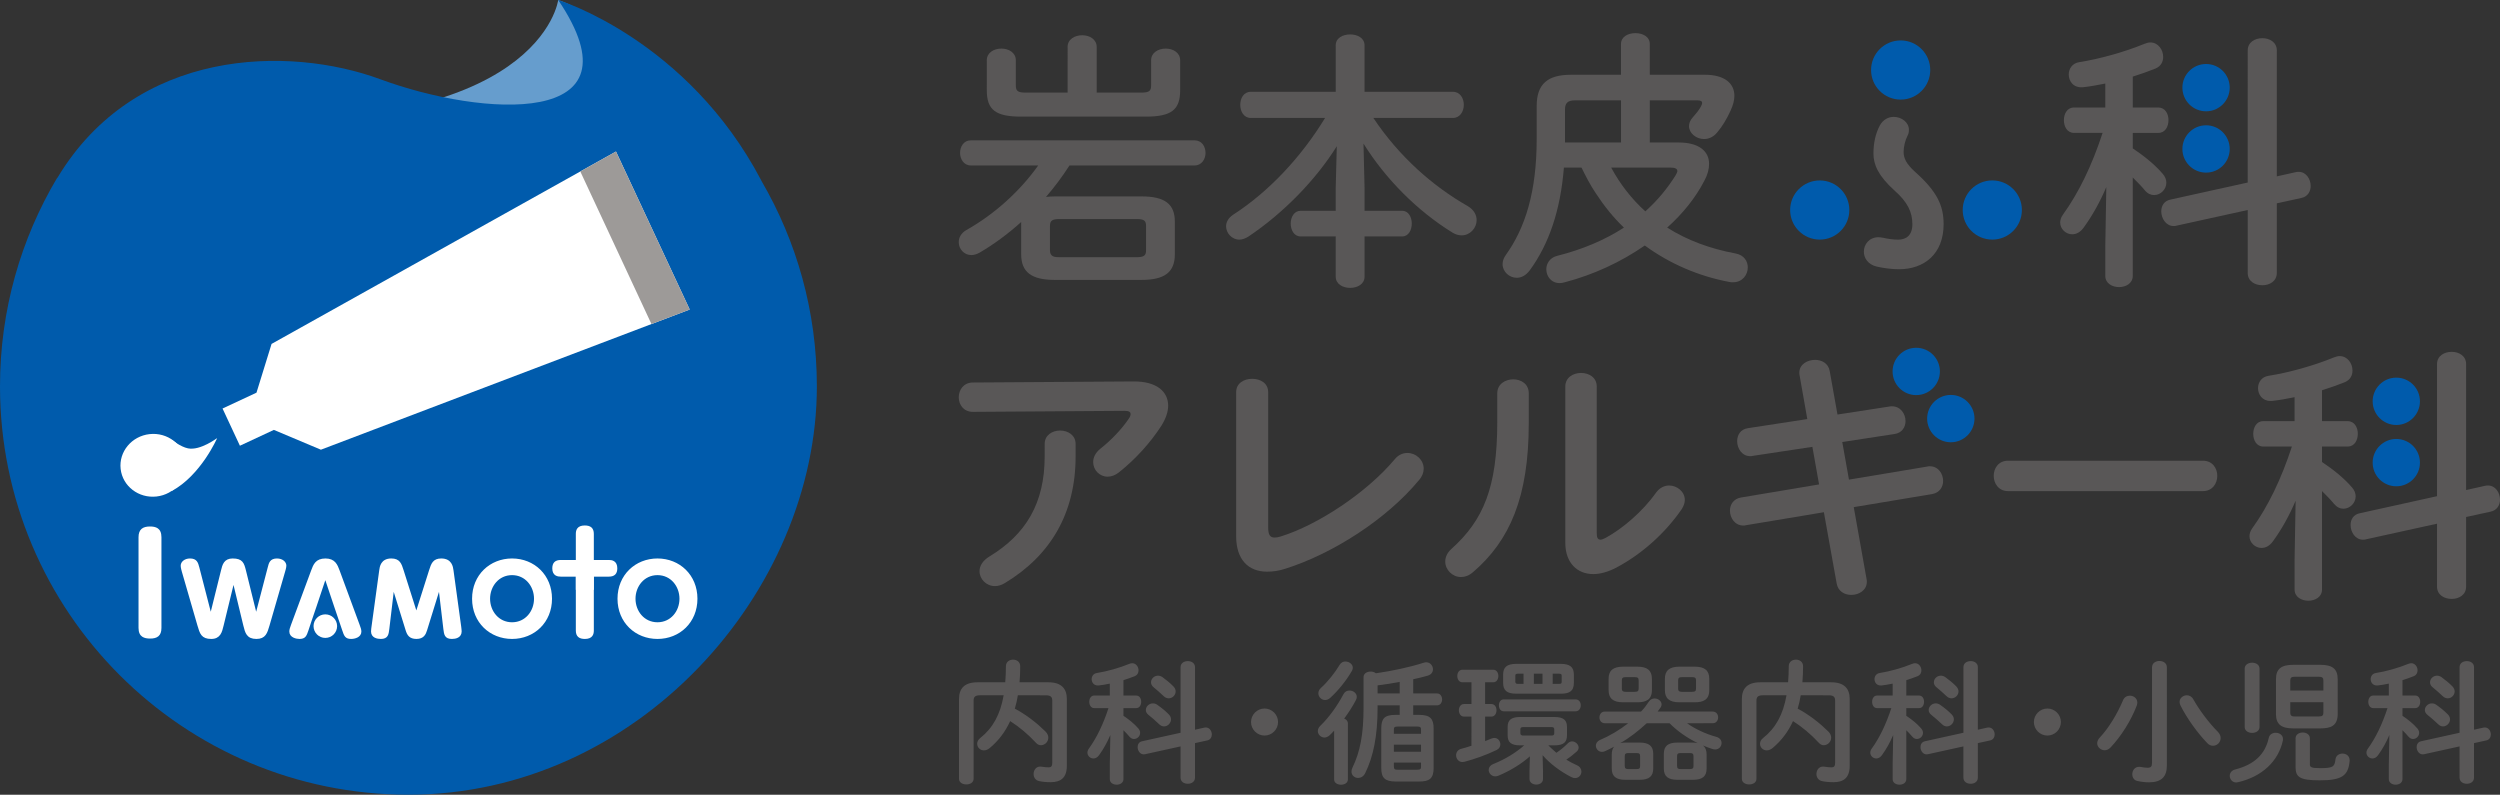 <?xml version="1.0" encoding="utf-8"?>
<!-- Generator: Adobe Illustrator 16.2.1, SVG Export Plug-In . SVG Version: 6.00 Build 0)  -->
<!DOCTYPE svg PUBLIC "-//W3C//DTD SVG 1.1//EN" "http://www.w3.org/Graphics/SVG/1.1/DTD/svg11.dtd">
<svg version="1.1" id="レイヤー_1" xmlns="http://www.w3.org/2000/svg" xmlns:xlink="http://www.w3.org/1999/xlink" x="0px"
	 y="0px" width="377.5px" height="120px" viewBox="0 0 377.5 120" enable-background="new 0 0 377.5 120" xml:space="preserve">
<rect x="0" y="0" width="377.5" height="120" fill="#333333" stroke="none"/>
<g>
	<g>
		<g>
			<g>
				<path fill="#669DCD" d="M84.289,0c0,0-2.609,20.771-52.723,17.836c0,0,40.182,11.513,55.756,0C102.899,6.322,84.289,0,84.289,0z
					"/>
			</g>
			<g>
				<g>
					<path fill="#005BAC" d="M114.979,27.314h0.009C103.795,5.941,84.289,0,84.289,0c13.094,19.415-11.497,17.637-26.867,11.965
						C43.667,6.888,20.47,7.167,8.659,26.865H8.622C3.146,36.079,0,46.836,0,58.328C0,92.388,27.613,120,61.674,120
						c34.578,0,61.672-30.601,61.672-61.672C123.346,47.021,120.293,36.429,114.979,27.314z"/>
				</g>
			</g>
		</g>
		<g>
			<g>
				<polygon fill="#FFFFFF" points="104.145,46.738 48.457,67.905 41.352,64.914 36.224,67.305 33.604,61.686 38.729,59.294 
					41.006,51.93 93.014,22.88 				"/>
				<polygon fill="#9D9A98" points="98.368,48.93 104.145,46.738 93.014,22.88 87.624,25.888 				"/>
			</g>
		</g>
		<g>
			<g>
				<g>
					<path fill="#FFFFFF" d="M20.917,81.122c0-1.217,0.671-1.622,1.724-1.622c0.866,0,1.737,0.226,1.737,1.622v13.701
						c0,1.195-0.647,1.601-1.696,1.601c-0.871,0-1.765-0.225-1.765-1.601V81.122z"/>
					<path fill="#FFFFFF" stroke="#FFFFFF" stroke-width="0.308" d="M40.578,85.713c0.168-0.678,0.31-1.229,1.246-1.229
						c0.821,0,1.262,0.496,1.262,0.921c0,0.282-0.158,0.79-0.188,0.892l-2.35,8.12c-0.326,1.118-0.553,1.91-1.829,1.91
						c-1.36,0-1.558-0.82-1.827-1.91l-1.631-6.748l-1.643,6.748c-0.237,1.008-0.467,1.91-1.725,1.91
						c-1.377,0-1.578-0.709-1.929-1.91l-2.353-8.12c-0.042-0.143-0.172-0.609-0.172-0.877c0-0.497,0.51-0.936,1.246-0.936
						c0.936,0,1.076,0.523,1.264,1.229l1.88,7.286l1.69-6.816c0.211-0.876,0.425-1.699,1.614-1.699c1.403,0,1.586,0.606,1.858,1.699
						l1.687,6.816L40.578,85.713z"/>
					<path fill="#FFFFFF" stroke="#FFFFFF" stroke-width="0.308" d="M50.641,91.651l-1.518-4.532l-1.516,4.532l-0.689,2.011
						l-0.483,1.462c-0.285,0.837-0.412,1.202-1.222,1.202c-0.42,0-1.371-0.184-1.371-0.962c0-0.285,0.086-0.512,0.253-0.978
						l3.032-8.192c0.328-0.876,0.627-1.711,2.014-1.711c1.359,0,1.683,0.864,1.996,1.711l3.019,8.192
						c0.173,0.466,0.258,0.707,0.258,0.988c0,0.727-0.866,0.951-1.392,0.951c-0.795,0-0.922-0.365-1.201-1.202l-0.496-1.462
						L50.641,91.651z"/>
					<path fill="#FFFFFF" stroke="#FFFFFF" stroke-width="0.308" d="M64.938,86.153c0.312-0.978,0.541-1.67,1.687-1.67
						c1.47,0,1.628,1.117,1.7,1.658l1.164,8.498c0.026,0.258,0.068,0.525,0.068,0.694c0,0.838-0.782,0.992-1.32,0.992
						c-0.965,0-1.032-0.537-1.134-1.346l-0.748-6.347l-2.014,6.49c-0.185,0.605-0.452,1.202-1.456,1.202
						c-0.98,0-1.266-0.496-1.488-1.202l-2.012-6.49l-0.753,6.347c-0.101,0.778-0.156,1.346-1.119,1.346
						c-0.525,0-1.332-0.143-1.332-0.978c0-0.225,0.056-0.597,0.071-0.709l1.164-8.498c0.07-0.541,0.223-1.658,1.67-1.658
						c1.177,0,1.402,0.681,1.713,1.67l2.068,6.531L64.938,86.153z"/>
					<path fill="#FFFFFF" stroke="#FFFFFF" stroke-width="0.308" d="M77.32,84.483c3.275,0,5.879,2.435,5.879,5.923
						c0,3.496-2.604,5.92-5.879,5.92c-3.246,0-5.882-2.395-5.882-5.92C71.438,86.893,74.074,84.483,77.32,84.483z M77.32,94.117
						c2.098,0,3.47-1.757,3.47-3.711c0-1.928-1.357-3.716-3.47-3.716c-2.111,0-3.472,1.788-3.472,3.716
						C73.849,92.36,75.224,94.117,77.32,94.117z"/>
					<path fill="#FFFFFF" stroke="#FFFFFF" stroke-width="0.308" d="M89.514,95.207c0,0.48-0.128,1.119-1.19,1.119
						c-0.824,0-1.22-0.324-1.22-1.119v-8.289h-2.42c-0.43,0-1.135-0.082-1.135-1.089c0-0.794,0.381-1.12,1.135-1.12h7.25
						c0.414,0,1.124,0.083,1.124,1.105c0,0.764-0.357,1.104-1.124,1.104h-2.42V95.207z"/>
					<path fill="#FFFFFF" stroke="#FFFFFF" stroke-width="0.308" d="M87.104,88.908V80.62c0-0.481,0.125-1.12,1.191-1.12
						c0.82,0,1.219,0.326,1.219,1.12v8.288H87.104z"/>
					<path fill="#FFFFFF" stroke="#FFFFFF" stroke-width="0.308" d="M99.281,84.483c3.271,0,5.879,2.435,5.879,5.923
						c0,3.496-2.607,5.92-5.879,5.92c-3.244,0-5.883-2.395-5.883-5.92C93.398,86.893,96.037,84.483,99.281,84.483z M99.281,94.117
						c2.098,0,3.473-1.757,3.473-3.711c0-1.928-1.36-3.716-3.473-3.716c-2.111,0-3.473,1.788-3.473,3.716
						C95.809,92.36,97.184,94.117,99.281,94.117z"/>
				</g>
				<path fill="#FFFFFF" d="M47.345,94.545c0-0.98,0.8-1.777,1.778-1.777c0.986,0,1.781,0.797,1.781,1.777
					c0,0.987-0.795,1.781-1.781,1.781C48.145,96.326,47.345,95.532,47.345,94.545z"/>
			</g>
			<g>
				<path fill-rule="evenodd" clip-rule="evenodd" fill="#FFFFFF" d="M25.904,66.379c0,0,1.326,1.091,2.49,1.324
					c1.853,0.371,4.401-1.564,4.401-1.564s-2.444,5.638-6.892,8.021V66.379z"/>
				
					<ellipse transform="matrix(-0.994 0.112 -0.112 -0.994 53.948 137.54)" fill="#FFFFFF" cx="23.104" cy="70.288" rx="4.923" ry="4.738"/>
			</g>
		</g>
	</g>
	<g>
		<g>
			<g>
				<path fill="#595757" d="M161.49,24.982c-1.051,1.65-2.256,3.266-3.546,4.754c0.404-0.041,0.843-0.079,1.327-0.079h13.097
					c3.501,0,5.034,1.128,5.034,3.826v4.913c0,2.699-1.533,3.871-5.034,3.871h-13.097c-3.503,0-5.073-1.172-5.073-3.871v-4.871
					c-2.013,1.816-4.15,3.383-6.288,4.63c-0.44,0.241-0.846,0.36-1.244,0.36c-1.09,0-1.895-0.922-1.895-1.932
					c0-0.686,0.324-1.371,1.165-1.855c4.231-2.373,8.097-5.882,10.835-9.746h-10.188c-1.045,0-1.612-0.966-1.612-1.894
					c0-0.966,0.567-1.895,1.612-1.895h33.802c1.082,0,1.65,0.929,1.65,1.895c0,0.928-0.568,1.894-1.65,1.894H161.49z M161.208,7.093
					c0-1.169,1.091-1.77,2.214-1.77c1.09,0,2.179,0.601,2.179,1.77v6.892h6.687c1.242,0,1.532-0.243,1.532-1.09V9.107
					c0-1.166,1.083-1.77,2.21-1.77c1.094,0,2.174,0.604,2.174,1.77v4.518c0,2.977-1.325,3.986-5.232,3.986h-18.735
					c-3.907,0-5.231-1.01-5.231-3.986V9.107c0-1.166,1.081-1.77,2.209-1.77c1.095,0,2.174,0.604,2.174,1.77v3.788
					c0,0.847,0.29,1.09,1.536,1.09h6.285V7.093z M171.6,38.84c1.175,0,1.454-0.281,1.454-1.045V34.13
					c0-0.809-0.279-1.055-1.454-1.055H160c-1.13,0-1.457,0.246-1.457,1.055v3.665c0,0.965,0.652,1.045,1.457,1.045H171.6z"/>
				<path fill="#595757" d="M206.047,28.32v3.51h5.682c0.965,0,1.449,0.966,1.449,1.932c0,0.967-0.484,1.939-1.449,1.939h-5.682
					v6.081c0,1.127-1.086,1.688-2.172,1.688c-1.09,0-2.182-0.561-2.182-1.688v-6.081h-5.312c-0.966,0-1.487-0.973-1.487-1.939
					c0-0.966,0.521-1.932,1.487-1.932h5.312v-3.51l0.163-6.242c-3.138,5.035-8.012,10.076-13.368,13.658
					c-0.445,0.281-0.933,0.449-1.334,0.449c-1.131,0-2.015-0.973-2.015-2.018c0-0.604,0.325-1.247,1.048-1.732
					c5.44-3.51,10.312-8.742,13.898-14.624h-11.203c-1.078,0-1.604-1.003-1.604-1.976c0-1.009,0.525-1.975,1.604-1.975h12.811v-7.01
					c0-1.129,1.092-1.652,2.182-1.652c1.086,0,2.172,0.523,2.172,1.652v7.01h13.34c1.081,0,1.649,0.966,1.649,1.975
					c0,0.972-0.568,1.976-1.649,1.976h-12.008c3.947,5.919,9.064,10.351,14.224,13.294c0.966,0.563,1.37,1.367,1.37,2.134
					c0,1.171-0.972,2.3-2.26,2.3c-0.446,0-0.887-0.119-1.371-0.404c-5.353-3.305-10.115-8.101-13.455-13.455L206.047,28.32z"/>
				<path fill="#595757" d="M253.517,21.518c2.866,0,4.554,1.211,4.554,3.222c0,0.769-0.199,1.615-0.729,2.581
					c-1.33,2.571-3.262,4.953-5.596,7.046c2.979,1.896,6.441,3.185,10.35,3.913c1.252,0.236,1.819,1.166,1.819,2.094
					c0,1.128-0.81,2.248-2.22,2.248c-0.161,0-0.324,0-0.521-0.037c-4.716-0.883-9.067-2.778-12.812-5.514
					c-3.589,2.492-7.776,4.431-12.087,5.551c-0.282,0.086-0.524,0.125-0.768,0.125c-1.292,0-2.013-1.045-2.013-2.094
					c0-0.847,0.521-1.73,1.607-2.012c3.868-0.974,7.254-2.417,10.113-4.274c-1.609-1.527-3.015-3.302-4.227-5.152
					c-0.847-1.252-1.533-2.581-2.178-3.907h-2.66c-0.52,6.523-2.293,11.602-5.154,15.51c-0.604,0.802-1.29,1.127-1.976,1.127
					c-1.128,0-2.13-0.928-2.13-2.059c0-0.439,0.157-0.928,0.48-1.369c2.941-4.105,4.671-9.545,4.671-17.521V16
					c0-3.347,1.694-4.711,5.161-4.711h7.569V6.653c0-1.128,1.089-1.65,2.181-1.65c1.084,0,2.168,0.522,2.168,1.65v4.635h8.343
					c2.816,0,4.431,1.209,4.431,3.179c0,0.684-0.201,1.45-0.604,2.3c-0.562,1.202-1.164,2.252-2.016,3.257
					c-0.566,0.685-1.285,0.971-1.972,0.971c-1.166,0-2.259-0.887-2.259-1.937c0-0.443,0.162-0.886,0.561-1.326
					c0.566-0.649,0.893-1.048,1.217-1.615c0.119-0.245,0.201-0.399,0.201-0.561c0-0.286-0.244-0.405-0.725-0.405h-7.178v6.366
					H253.517z M244.774,15.151h-6.928c-1.168,0-1.533,0.443-1.533,1.409v4.957h8.461V15.151z M243.285,25.307
					c1.332,2.457,3.059,4.713,5.159,6.605c1.812-1.615,3.302-3.423,4.548-5.397c0.162-0.284,0.289-0.521,0.289-0.686
					c0-0.365-0.369-0.522-1.011-0.522H243.285z"/>
				<path fill="#595757" d="M283.857,18.939c0.521-0.929,1.33-1.289,2.098-1.289c1.207,0,2.291,0.846,2.291,1.931
					c0,0.286-0.038,0.605-0.198,0.892c-0.362,0.68-0.604,1.688-0.604,2.455c0,0.965,0.404,1.812,1.73,3.021
					c3.346,2.978,4.312,5.116,4.312,7.896c0,4.553-2.984,6.809-6.732,6.809c-1.08,0-2.334-0.162-3.383-0.404
					c-1.326-0.325-1.928-1.291-1.928-2.255c0-1.085,0.8-2.175,2.211-2.175c0.203,0,0.439,0.041,0.683,0.08
					c0.688,0.163,1.573,0.287,2.26,0.287c1.206,0,2.172-0.609,2.172-2.342c0-1.77-0.685-3.306-2.698-5.076
					c-2.454-2.215-3.18-3.909-3.18-5.596C282.891,21.601,283.211,20.148,283.857,18.939z"/>
				<path fill="#595757" d="M318.053,28.248c-0.922,2.173-2.093,4.305-3.42,6.118c-0.521,0.729-1.13,1.009-1.732,1.009
					c-0.968,0-1.814-0.802-1.814-1.768c0-0.368,0.119-0.769,0.398-1.172c2.42-3.346,4.395-7.453,6.007-12.368h-4.312
					c-1.049,0-1.533-0.966-1.533-1.93c0-0.931,0.484-1.901,1.499-1.901h4.754v-3.622c-1.171,0.236-2.3,0.443-3.394,0.563h-0.281
					c-1.207,0-1.846-0.966-1.846-1.932c0-0.848,0.521-1.69,1.569-1.857c3.06-0.479,6.845-1.528,9.868-2.773
					c0.324-0.124,0.604-0.207,0.883-0.207c1.172,0,1.939,1.092,1.939,2.177c0,0.729-0.324,1.414-1.171,1.768
					c-1.128,0.45-2.257,0.848-3.422,1.214v4.67h3.864c1.047,0,1.532,0.971,1.532,1.901c0,0.964-0.485,1.93-1.532,1.93h-3.864v2.337
					c1.688,1.128,3.304,2.417,4.511,3.826c0.4,0.439,0.561,0.928,0.561,1.371c0,1.009-0.882,1.854-1.848,1.854
					c-0.488,0-0.975-0.203-1.408-0.726c-0.531-0.644-1.173-1.291-1.815-1.932v14.859c0,1.133-1.046,1.695-2.056,1.695
					c-1.046,0-2.091-0.562-2.091-1.695v-4.506L318.053,28.248z M346.658,25.994c0.165-0.046,0.279-0.046,0.442-0.046
					c1.127,0,1.813,1.086,1.813,2.138c0,0.803-0.44,1.609-1.406,1.806l-3.709,0.812v10.515c0,1.248-1.094,1.853-2.176,1.853
					c-1.128,0-2.217-0.604-2.217-1.853v-9.508l-10.796,2.374c-0.122,0.045-0.239,0.045-0.402,0.045
					c-1.126,0-1.855-1.134-1.855-2.218c0-0.807,0.405-1.57,1.371-1.769l11.683-2.581V7.619c0-1.247,1.089-1.853,2.217-1.853
					c1.082,0,2.176,0.605,2.176,1.853v19.014L346.658,25.994z"/>
				<circle fill="#005BAC" cx="287" cy="10.572" r="4.467"/>
				<path fill="#005BAC" d="M270.311,31.711c0-2.466,2.008-4.465,4.471-4.465c2.469,0,4.467,1.999,4.467,4.465
					c0,2.465-1.998,4.468-4.467,4.468C272.318,36.179,270.311,34.176,270.311,31.711z"/>
				<circle fill="#005BAC" cx="300.837" cy="31.711" r="4.468"/>
				<path fill="#005BAC" d="M329.543,13.231c0-1.97,1.6-3.568,3.575-3.568c1.977,0,3.569,1.599,3.569,3.568
					c0,1.976-1.593,3.577-3.569,3.577C331.143,16.808,329.543,15.208,329.543,13.231z"/>
				<path fill="#005BAC" d="M329.543,22.499c0-1.978,1.6-3.579,3.575-3.579c1.977,0,3.569,1.601,3.569,3.579
					c0,1.966-1.593,3.567-3.569,3.567C331.143,26.065,329.543,24.465,329.543,22.499z"/>
			</g>
			<g>
				<path fill="#595757" d="M171.121,57.597c3.538-0.036,5.273,1.535,5.273,3.67c0,0.924-0.365,1.97-1.05,3.059
					c-1.649,2.537-3.862,4.998-6.403,7.013c-0.563,0.441-1.168,0.64-1.689,0.64c-1.215,0-2.182-1.004-2.182-2.21
					c0-0.688,0.322-1.41,1.136-2.057c1.65-1.292,3.218-2.98,4.229-4.475c0.201-0.28,0.284-0.517,0.284-0.723
					c0-0.323-0.284-0.479-0.932-0.479L146.91,62.19c-1.416,0-2.139-1.083-2.139-2.214c0-1.083,0.723-2.217,2.139-2.217
					L171.121,57.597z M157.746,67.024c0-1.328,1.164-2.013,2.336-2.013c1.162,0,2.335,0.685,2.335,2.013v1.894
					c0,8.587-3.787,14.947-10.636,19.096c-0.521,0.328-1.049,0.488-1.528,0.488c-1.331,0-2.343-1.055-2.343-2.257
					c0-0.765,0.446-1.573,1.496-2.218c5.517-3.346,8.34-8.055,8.34-15.109V67.024z"/>
				<path fill="#595757" d="M191.495,79.634c0,1.131,0.278,1.536,0.965,1.536c0.242,0,0.57-0.045,0.928-0.162
					c5.599-1.734,12.976-6.611,17.204-11.646c0.56-0.686,1.248-0.966,1.933-0.966c1.288,0,2.454,1.045,2.454,2.379
					c0,0.526-0.197,1.128-0.685,1.69c-4.954,6.006-13.17,11.203-20.218,13.414c-0.966,0.324-1.895,0.443-2.744,0.443
					c-2.82,0-4.672-1.808-4.672-5.354V59.211c0-1.373,1.212-2.011,2.418-2.011c1.207,0,2.417,0.638,2.417,2.011V79.634z"/>
				<path fill="#595757" d="M226.087,59.375c0-1.371,1.21-2.094,2.419-2.094c1.164,0,2.336,0.686,2.336,2.094v4.547
					c0,11.121-2.859,17.726-8.426,22.48c-0.602,0.522-1.207,0.729-1.809,0.729c-1.293,0-2.375-1.09-2.375-2.335
					c0-0.649,0.278-1.334,0.966-1.939c4.789-4.306,6.889-9.263,6.889-19.091V59.375z M241.109,80.564c0,0.605,0.16,0.928,0.57,0.928
					c0.197,0,0.478-0.124,0.799-0.287c2.502-1.37,5.561-3.948,7.578-6.809c0.561-0.759,1.29-1.085,1.976-1.085
					c1.203,0,2.374,0.928,2.374,2.173c0,0.443-0.16,0.928-0.479,1.416c-2.498,3.62-6.01,6.768-9.872,8.816
					c-1.251,0.647-2.421,0.971-3.469,0.971c-2.456,0-4.224-1.732-4.224-4.714V58.364c0-1.37,1.203-2.049,2.371-2.049
					c1.209,0,2.375,0.679,2.375,2.049V80.564z"/>
				<path fill="#595757" d="M271.739,56.676c-0.041-0.119-0.041-0.281-0.041-0.404c0-1.252,1.205-1.932,2.38-1.932
					c1,0,2.011,0.521,2.209,1.689l1.172,6.566l7.859-1.211c0.121-0.035,0.232-0.035,0.357-0.035c1.331,0,2.06,1.164,2.06,2.247
					c0,0.893-0.532,1.777-1.657,1.938l-7.896,1.211l1.012,5.68l11.805-1.971c0.119-0.048,0.275-0.048,0.401-0.048
					c1.288,0,2.011,1.131,2.011,2.221c0,0.892-0.523,1.77-1.649,1.977l-11.845,1.975l1.938,10.869
					c0.037,0.127,0.037,0.289,0.037,0.408c0,1.252-1.172,1.975-2.338,1.975c-1.007,0-2.012-0.526-2.217-1.733l-1.932-10.753
					l-11.801,1.969c-0.126,0.043-0.242,0.043-0.362,0.043c-1.288,0-2.019-1.171-2.019-2.256c0-0.891,0.523-1.774,1.652-1.974
					l11.805-1.977l-1.009-5.675l-9.021,1.364c-0.126,0.044-0.243,0.044-0.361,0.044c-1.254,0-1.976-1.172-1.976-2.257
					c0-0.93,0.479-1.812,1.651-1.975l8.938-1.371L271.739,56.676z"/>
				<path fill="#595757" d="M332.633,69.567c1.45,0,2.176,1.129,2.176,2.292c0,1.128-0.726,2.301-2.176,2.301h-29.409
					c-1.443,0-2.173-1.173-2.173-2.301c0-1.163,0.729-2.292,2.173-2.292H332.633z"/>
				<path fill="#595757" d="M346.639,75.608c-0.921,2.176-2.093,4.31-3.422,6.122c-0.523,0.726-1.123,1.007-1.73,1.007
					c-0.965,0-1.813-0.804-1.813-1.769c0-0.366,0.118-0.768,0.4-1.17c2.418-3.349,4.394-7.453,6.006-12.369h-4.312
					c-1.048,0-1.527-0.966-1.527-1.932c0-0.926,0.479-1.901,1.487-1.901h4.755v-3.62c-1.169,0.236-2.301,0.446-3.387,0.563h-0.282
					c-1.21,0-1.849-0.969-1.849-1.935c0-0.846,0.521-1.688,1.567-1.854c3.06-0.48,6.848-1.529,9.872-2.773
					c0.32-0.127,0.605-0.206,0.885-0.206c1.17,0,1.938,1.089,1.938,2.175c0,0.729-0.325,1.413-1.172,1.771
					c-1.127,0.447-2.256,0.844-3.43,1.213v4.665h3.873c1.045,0,1.533,0.976,1.533,1.901c0,0.966-0.488,1.932-1.533,1.932h-3.873
					v2.338c1.698,1.127,3.305,2.416,4.518,3.826c0.4,0.442,0.562,0.927,0.562,1.368c0,1.011-0.887,1.858-1.852,1.858
					c-0.486,0-0.967-0.206-1.408-0.729c-0.529-0.642-1.17-1.291-1.82-1.931v14.857c0,1.135-1.043,1.695-2.049,1.695
					c-1.054,0-2.094-0.561-2.094-1.695v-4.503L346.639,75.608z M375.244,73.356c0.162-0.045,0.281-0.045,0.443-0.045
					c1.128,0,1.812,1.085,1.812,2.138c0,0.805-0.443,1.606-1.407,1.808l-3.709,0.81v10.515c0,1.249-1.087,1.853-2.175,1.853
					c-1.127,0-2.217-0.604-2.217-1.853v-9.505l-10.799,2.375c-0.116,0.041-0.236,0.041-0.398,0.041
					c-1.131,0-1.855-1.134-1.855-2.219c0-0.803,0.404-1.571,1.371-1.769l11.682-2.581V54.98c0-1.246,1.09-1.852,2.217-1.852
					c1.088,0,2.175,0.605,2.175,1.852v19.016L375.244,73.356z"/>
				<path fill="#005BAC" d="M358.271,60.594c0-1.967,1.598-3.57,3.57-3.57c1.975,0,3.57,1.604,3.57,3.57
					c0,1.976-1.596,3.578-3.57,3.578C359.869,64.172,358.271,62.569,358.271,60.594z"/>
				<path fill="#005BAC" d="M358.271,69.86c0-1.976,1.598-3.577,3.57-3.577c1.975,0,3.57,1.602,3.57,3.577
					c0,1.97-1.596,3.57-3.57,3.57C359.869,73.431,358.271,71.83,358.271,69.86z"/>
				<path fill="#005BAC" d="M285.78,56.082c0-1.968,1.592-3.566,3.567-3.566c1.979,0,3.577,1.599,3.577,3.566
					c0,1.978-1.599,3.578-3.577,3.578C287.372,59.66,285.78,58.06,285.78,56.082z"/>
				<path fill="#005BAC" d="M290.998,63.209c0-1.972,1.604-3.574,3.576-3.574c1.97,0,3.573,1.603,3.573,3.574
					c0,1.971-1.604,3.574-3.573,3.574C292.602,66.783,290.998,65.18,290.998,63.209z"/>
			</g>
		</g>
		<g>
			<path fill="#595757" d="M153.696,104.987c-0.101,0.68-0.26,1.36-0.46,2.021c1.721,0.9,3.341,2.181,4.621,3.44
				c0.32,0.32,0.439,0.64,0.439,0.94c0,0.64-0.539,1.141-1.119,1.141c-0.24,0-0.5-0.101-0.721-0.341
				c-1.221-1.32-2.541-2.42-3.921-3.301c-0.761,1.661-1.8,3.001-3.101,4.081c-0.301,0.24-0.6,0.34-0.86,0.34
				c-0.58,0-1.021-0.46-1.021-1c0-0.3,0.141-0.62,0.48-0.88c1.881-1.5,3-3.501,3.521-6.441h-3.562c-0.761,0-0.979,0.26-0.979,0.82
				v11.802c0,0.561-0.541,0.841-1.102,0.841c-0.539,0-1.1-0.28-1.1-0.841v-12.062c0-1.56,0.801-2.521,2.781-2.521h4.2
				c0.06-0.76,0.101-1.56,0.101-2.42c0-0.681,0.539-1.001,1.08-1.001c0.54,0,1.08,0.32,1.08,1.001c0,0.84-0.04,1.66-0.1,2.42h4.36
				c1.96,0,2.78,0.961,2.78,2.521v10.103c0,1.78-0.92,2.46-2.42,2.46c-0.76,0-1.261-0.06-1.74-0.159
				c-0.601-0.12-0.86-0.601-0.86-1.08c0-0.561,0.36-1.12,1-1.12c0.08,0,0.14,0,0.22,0.02c0.36,0.06,0.74,0.1,1.08,0.1
				s0.521-0.18,0.521-0.66v-9.401c0-0.561-0.22-0.82-0.979-0.82H153.696z"/>
			<path fill="#595757" d="M167.662,110.988c-0.461,1.08-1.041,2.141-1.701,3.041c-0.26,0.359-0.561,0.5-0.859,0.5
				c-0.48,0-0.9-0.4-0.9-0.88c0-0.181,0.06-0.381,0.199-0.58c1.201-1.661,2.181-3.701,2.98-6.142h-2.141
				c-0.52,0-0.76-0.48-0.76-0.96c0-0.46,0.24-0.94,0.74-0.94h2.361v-1.801c-0.58,0.12-1.141,0.221-1.682,0.28h-0.139
				c-0.601,0-0.921-0.48-0.921-0.96c0-0.42,0.261-0.84,0.78-0.92c1.52-0.24,3.4-0.761,4.9-1.381c0.16-0.06,0.301-0.1,0.44-0.1
				c0.581,0,0.96,0.54,0.96,1.08c0,0.36-0.16,0.7-0.58,0.88c-0.56,0.22-1.119,0.42-1.699,0.601v2.32h1.92
				c0.52,0,0.76,0.48,0.76,0.94c0,0.479-0.24,0.96-0.76,0.96h-1.92v1.16c0.84,0.561,1.64,1.2,2.24,1.9
				c0.199,0.22,0.279,0.46,0.279,0.68c0,0.5-0.439,0.921-0.92,0.921c-0.24,0-0.48-0.101-0.7-0.36c-0.26-0.32-0.58-0.641-0.899-0.96
				v7.382c0,0.56-0.521,0.84-1.021,0.84c-0.52,0-1.039-0.28-1.039-0.84v-2.241L167.662,110.988z M181.864,109.868
				c0.08-0.02,0.14-0.02,0.22-0.02c0.561,0,0.9,0.54,0.9,1.06c0,0.4-0.22,0.801-0.699,0.9l-1.841,0.4v5.221
				c0,0.62-0.54,0.921-1.081,0.921c-0.56,0-1.1-0.301-1.1-0.921v-4.721l-5.361,1.18c-0.06,0.021-0.119,0.021-0.199,0.021
				c-0.561,0-0.921-0.561-0.921-1.101c0-0.399,0.2-0.78,0.681-0.88l5.801-1.28v-9.902c0-0.62,0.54-0.92,1.1-0.92
				c0.541,0,1.081,0.3,1.081,0.92v9.442L181.864,109.868z M176.483,107.867c0.24,0.241,0.34,0.501,0.34,0.761
				c0,0.561-0.5,1.061-1.06,1.061c-0.24,0-0.5-0.101-0.74-0.34c-0.48-0.461-1.121-1.021-1.601-1.401c-0.28-0.22-0.4-0.479-0.4-0.739
				c0-0.521,0.48-1,1.061-1c0.22,0,0.44,0.06,0.64,0.199C175.323,106.828,175.943,107.308,176.483,107.867z M177.203,103.667
				c0.221,0.24,0.32,0.5,0.32,0.74c0,0.56-0.5,1.04-1.04,1.04c-0.261,0-0.54-0.1-0.78-0.34c-0.48-0.461-1.061-0.961-1.521-1.341
				c-0.28-0.22-0.38-0.5-0.38-0.74c0-0.54,0.48-1,1.061-1c0.199,0,0.42,0.061,0.64,0.2
				C176.063,102.627,176.703,103.146,177.203,103.667z"/>
			<path fill="#595757" d="M192.986,109.028c0,1.12-0.92,2.04-2.04,2.04s-2.04-0.92-2.04-2.04s0.92-2.041,2.04-2.041
				S192.986,107.908,192.986,109.028z"/>
			<path fill="#595757" d="M201.453,110.328c-0.22,0.24-0.439,0.48-0.66,0.681c-0.26,0.24-0.54,0.359-0.8,0.359
				c-0.54,0-1.001-0.46-1.001-0.979c0-0.261,0.121-0.561,0.4-0.82c1.201-1.141,2.521-2.94,3.48-4.761
				c0.201-0.38,0.541-0.54,0.9-0.54c0.541,0,1.101,0.379,1.101,0.96c0,0.16-0.04,0.319-0.14,0.5c-0.48,0.92-1.101,1.88-1.761,2.78
				c0.319,0.12,0.56,0.36,0.56,0.74v8.442c0,0.54-0.52,0.8-1.039,0.8c-0.521,0-1.041-0.26-1.041-0.8V110.328z M203.154,99.887
				c0.56,0,1.119,0.399,1.119,0.939c0,0.16-0.039,0.32-0.14,0.48c-0.82,1.439-2.081,3-3.28,4.081
				c-0.24,0.22-0.521,0.319-0.761,0.319c-0.56,0-1.021-0.479-1.021-1.02c0-0.28,0.121-0.561,0.4-0.82
				c0.961-0.86,2.08-2.24,2.82-3.48C202.514,100.026,202.813,99.887,203.154,99.887z M210.756,118.01
				c-1.661,0-2.182-0.58-2.182-2.04v-5.981c0-1.46,0.461-2.041,2.121-2.041h0.66v-1.439h-3.341v0.399c0,4.161-0.62,7.282-1.86,9.822
				c-0.26,0.521-0.68,0.74-1.08,0.74c-0.521,0-1-0.38-1-0.96c0-0.18,0.039-0.38,0.14-0.58c1.181-2.44,1.681-5.081,1.681-9.102
				v-4.582c0-0.56,0.54-0.84,1.061-0.84c0.299,0,0.6,0.08,0.8,0.261c2.48-0.36,5.041-0.9,7.241-1.601
				c0.12-0.04,0.24-0.061,0.36-0.061c0.62,0,1.021,0.54,1.021,1.061c0,0.4-0.24,0.8-0.801,0.96c-0.7,0.2-1.42,0.38-2.18,0.54v2.141
				h3.6c0.5,0,0.761,0.46,0.761,0.9c0,0.46-0.261,0.9-0.761,0.9h-3.6v1.439h0.899c1.661,0,2.181,0.581,2.181,2.041v5.981
				c0,1.62-0.66,2.04-2.181,2.04H210.756z M211.355,104.707v-1.74c-1.1,0.22-2.221,0.38-3.341,0.521v1.22H211.355z M214.576,110.188
				c0-0.34-0.08-0.48-0.561-0.48h-2.98c-0.48,0-0.561,0.141-0.561,0.48v0.62h4.102V110.188z M210.475,113.509h4.102v-1.06h-4.102
				V113.509z M214.016,116.229c0.48,0,0.561-0.14,0.561-0.479v-0.601h-4.102v0.601c0,0.42,0.181,0.479,0.561,0.479H214.016z"/>
			<path fill="#595757" d="M222.191,108.208h-1.12c-0.521,0-0.78-0.48-0.78-0.96c0-0.46,0.26-0.94,0.78-0.94h1.12v-3.281h-1.359
				c-0.521,0-0.781-0.479-0.781-0.96c0-0.46,0.26-0.94,0.781-0.94h4.641c0.52,0,0.779,0.48,0.779,0.94c0,0.48-0.26,0.96-0.779,0.96
				h-1.221v3.281h0.94c0.521,0,0.78,0.48,0.78,0.94c0,0.479-0.26,0.96-0.78,0.96h-0.94v3.701c0.32-0.12,0.641-0.261,0.94-0.381
				c0.16-0.06,0.319-0.1,0.46-0.1c0.54,0,0.9,0.48,0.9,0.96c0,0.34-0.16,0.66-0.561,0.86c-1.52,0.74-3.4,1.4-4.861,1.78
				c-0.1,0.021-0.199,0.04-0.299,0.04c-0.601,0-0.961-0.521-0.961-1.021c0-0.42,0.24-0.84,0.78-0.979c0.479-0.12,1-0.28,1.54-0.46
				V108.208z M229.553,112.549c-1.42,0-1.9-0.5-1.9-1.521v-1.24c0-1.02,0.48-1.521,1.9-1.521h5.162c1.42,0,1.9,0.501,1.9,1.521v1.24
				c0,1.021-0.48,1.521-1.9,1.521h-0.921c0.4,0.4,0.8,0.76,1.22,1.12c0.641-0.439,1.102-0.8,1.741-1.44
				c0.2-0.2,0.42-0.279,0.64-0.279c0.5,0,0.98,0.46,0.98,0.939c0,0.2-0.1,0.42-0.3,0.601c-0.601,0.54-1.081,0.899-1.561,1.22
				c0.521,0.32,1.06,0.601,1.601,0.841c0.48,0.22,0.68,0.58,0.68,0.96c0,0.5-0.38,0.98-0.96,0.98c-0.16,0-0.34-0.04-0.54-0.141
				c-1.66-0.84-3.261-2.04-4.361-3.32l0.061,2.46v1.12c0,0.581-0.5,0.86-1.021,0.86c-0.5,0-1.021-0.279-1.021-0.86v-1.14
				l0.061-2.261c-1.301,1.16-2.961,2.161-4.701,2.9c-0.18,0.08-0.359,0.12-0.52,0.12c-0.58,0-1.001-0.479-1.001-0.96
				c0-0.36,0.22-0.72,0.74-0.92c1.7-0.681,3.36-1.681,4.621-2.801H229.553z M227.072,107.408c-0.5,0-0.74-0.461-0.74-0.9
				c0-0.461,0.24-0.9,0.74-0.9h10.843c0.521,0,0.78,0.439,0.78,0.9c0,0.439-0.26,0.9-0.78,0.9H227.072z M228.953,104.747
				c-1.42,0-1.98-0.5-1.98-1.641v-1.22c0-1.141,0.561-1.641,1.98-1.641h6.721c1.421,0,1.98,0.5,1.98,1.641v1.22
				c0,1.341-0.779,1.641-1.98,1.641H228.953z M230.053,103.267v-1.54h-0.84c-0.32,0-0.4,0.08-0.4,0.32v0.9
				c0,0.26,0.16,0.319,0.4,0.319H230.053z M234.254,111.068c0.34,0,0.44-0.1,0.44-0.36v-0.56c0-0.26-0.101-0.36-0.44-0.36h-4.24
				c-0.34,0-0.44,0.101-0.44,0.36v0.56c0,0.28,0.181,0.36,0.44,0.36H234.254z M231.613,103.267h1.301v-1.54h-1.301V103.267z
				 M234.454,103.267h0.96c0.32,0,0.4-0.08,0.4-0.319v-0.9c0-0.24-0.08-0.32-0.4-0.32h-0.96V103.267z"/>
			<path fill="#595757" d="M254.738,109.208c1.24,0.88,2.82,1.62,4.441,2.061c0.54,0.16,0.78,0.54,0.78,0.92
				c0,0.5-0.38,0.98-0.96,0.98c-0.121,0-0.261-0.02-0.4-0.06c-0.48-0.16-0.98-0.341-1.44-0.54c0.36,0.3,0.54,0.739,0.54,1.34v2.141
				c0,1.16-0.62,1.7-2.041,1.7h-2.38c-1.421,0-2.04-0.54-2.04-1.7v-2.221c0-1.16,0.619-1.7,2.04-1.7h2.3
				c0.301,0,0.561,0.02,0.781,0.08c-1.561-0.76-3.021-1.761-4.262-3.001h-3.44c-1.22,1.12-2.54,2.181-4.001,3.001
				c0.26-0.061,0.521-0.08,0.84-0.08h2.102c1.42,0,2.04,0.54,2.04,1.7v2.221c0,1.16-0.62,1.7-2.04,1.7h-2.182
				c-1.42,0-2.04-0.54-2.04-1.7v-2.141c0-0.48,0.12-0.88,0.36-1.16c-0.46,0.239-0.92,0.48-1.381,0.68
				c-0.16,0.08-0.319,0.101-0.459,0.101c-0.541,0-0.921-0.46-0.921-0.94c0-0.32,0.181-0.66,0.64-0.86
				c1.461-0.62,2.941-1.5,4.242-2.521h-3.541c-0.521,0-0.801-0.439-0.801-0.88s0.28-0.881,0.801-0.881h5.48
				c0.461-0.479,0.86-1,1.181-1.5c0.22-0.34,0.54-0.479,0.86-0.479c0.54,0,1.061,0.38,1.061,0.899c0,0.16-0.061,0.36-0.201,0.54
				c-0.119,0.181-0.26,0.36-0.399,0.54h8.321c0.541,0,0.82,0.44,0.82,0.881s-0.279,0.88-0.82,0.88H254.738z M245.097,106.047
				c-1.561,0-2.2-0.619-2.2-1.84v-1.7c0-1.221,0.64-1.841,2.2-1.841h2.14c1.561,0,2.201,0.62,2.201,1.841v1.7
				c0,1.46-0.9,1.84-2.201,1.84H245.097z M246.816,104.467c0.48,0,0.621-0.12,0.621-0.5v-1.221c0-0.379-0.141-0.5-0.621-0.5h-1.3
				c-0.479,0-0.62,0.121-0.62,0.5v1.221c0,0.44,0.24,0.5,0.62,0.5H246.816z M247.098,116.13c0.439,0,0.56-0.101,0.56-0.46v-1.48
				c0-0.36-0.12-0.48-0.56-0.48h-1.201c-0.42,0-0.561,0.12-0.561,0.48v1.48c0,0.399,0.201,0.46,0.561,0.46H247.098z
				 M253.599,106.047c-1.561,0-2.2-0.619-2.2-1.84v-1.7c0-1.221,0.64-1.841,2.2-1.841h2.3c1.561,0,2.201,0.62,2.201,1.841v1.7
				c0,1.46-0.9,1.84-2.201,1.84H253.599z M255.158,116.13c0.42,0,0.561-0.101,0.561-0.46v-1.48c0-0.36-0.141-0.48-0.561-0.48h-1.359
				c-0.44,0-0.561,0.12-0.561,0.48v1.48c0,0.399,0.2,0.46,0.561,0.46H255.158z M255.479,104.467c0.48,0,0.621-0.12,0.621-0.5v-1.221
				c0-0.379-0.141-0.5-0.621-0.5h-1.46c-0.479,0-0.62,0.121-0.62,0.5v1.221c0,0.44,0.24,0.5,0.62,0.5H255.479z"/>
			<path fill="#595757" d="M271.906,104.987c-0.1,0.68-0.26,1.36-0.459,2.021c1.72,0.9,3.34,2.181,4.621,3.44
				c0.319,0.32,0.439,0.64,0.439,0.94c0,0.64-0.54,1.141-1.12,1.141c-0.24,0-0.5-0.101-0.72-0.341
				c-1.221-1.32-2.541-2.42-3.922-3.301c-0.76,1.661-1.8,3.001-3.1,4.081c-0.301,0.24-0.601,0.34-0.861,0.34
				c-0.58,0-1.02-0.46-1.02-1c0-0.3,0.141-0.62,0.48-0.88c1.88-1.5,3-3.501,3.521-6.441h-3.562c-0.76,0-0.979,0.26-0.979,0.82
				v11.802c0,0.561-0.54,0.841-1.101,0.841c-0.54,0-1.1-0.28-1.1-0.841v-12.062c0-1.56,0.8-2.521,2.78-2.521h4.2
				c0.061-0.76,0.101-1.56,0.101-2.42c0-0.681,0.54-1.001,1.08-1.001s1.081,0.32,1.081,1.001c0,0.84-0.041,1.66-0.101,2.42h4.36
				c1.961,0,2.781,0.961,2.781,2.521v10.103c0,1.78-0.92,2.46-2.421,2.46c-0.76,0-1.261-0.06-1.74-0.159
				c-0.601-0.12-0.86-0.601-0.86-1.08c0-0.561,0.36-1.12,1-1.12c0.08,0,0.141,0,0.221,0.02c0.359,0.06,0.74,0.1,1.08,0.1
				s0.52-0.18,0.52-0.66v-9.401c0-0.561-0.22-0.82-0.979-0.82H271.906z"/>
			<path fill="#595757" d="M285.872,110.988c-0.46,1.08-1.04,2.141-1.7,3.041c-0.26,0.359-0.561,0.5-0.86,0.5
				c-0.48,0-0.9-0.4-0.9-0.88c0-0.181,0.06-0.381,0.2-0.58c1.2-1.661,2.18-3.701,2.98-6.142h-2.141c-0.52,0-0.76-0.48-0.76-0.96
				c0-0.46,0.24-0.94,0.74-0.94h2.36v-1.801c-0.58,0.12-1.14,0.221-1.681,0.28h-0.14c-0.601,0-0.921-0.48-0.921-0.96
				c0-0.42,0.261-0.84,0.781-0.92c1.52-0.24,3.4-0.761,4.9-1.381c0.16-0.06,0.301-0.1,0.44-0.1c0.58,0,0.96,0.54,0.96,1.08
				c0,0.36-0.16,0.7-0.58,0.88c-0.561,0.22-1.12,0.42-1.7,0.601v2.32h1.921c0.52,0,0.76,0.48,0.76,0.94c0,0.479-0.24,0.96-0.76,0.96
				h-1.921v1.16c0.84,0.561,1.64,1.2,2.24,1.9c0.2,0.22,0.28,0.46,0.28,0.68c0,0.5-0.44,0.921-0.92,0.921
				c-0.24,0-0.48-0.101-0.701-0.36c-0.26-0.32-0.58-0.641-0.899-0.96v7.382c0,0.56-0.521,0.84-1.021,0.84
				c-0.52,0-1.04-0.28-1.04-0.84v-2.241L285.872,110.988z M300.074,109.868c0.08-0.02,0.141-0.02,0.221-0.02
				c0.561,0,0.9,0.54,0.9,1.06c0,0.4-0.221,0.801-0.7,0.9l-1.841,0.4v5.221c0,0.62-0.539,0.921-1.08,0.921
				c-0.561,0-1.1-0.301-1.1-0.921v-4.721l-5.361,1.18c-0.061,0.021-0.12,0.021-0.2,0.021c-0.56,0-0.921-0.561-0.921-1.101
				c0-0.399,0.201-0.78,0.681-0.88l5.802-1.28v-9.902c0-0.62,0.539-0.92,1.1-0.92c0.541,0,1.08,0.3,1.08,0.92v9.442L300.074,109.868
				z M294.693,107.867c0.24,0.241,0.34,0.501,0.34,0.761c0,0.561-0.5,1.061-1.06,1.061c-0.24,0-0.5-0.101-0.74-0.34
				c-0.479-0.461-1.12-1.021-1.601-1.401c-0.279-0.22-0.4-0.479-0.4-0.739c0-0.521,0.48-1,1.061-1c0.221,0,0.44,0.06,0.641,0.199
				C293.533,106.828,294.154,107.308,294.693,107.867z M295.414,103.667c0.22,0.24,0.32,0.5,0.32,0.74c0,0.56-0.5,1.04-1.041,1.04
				c-0.26,0-0.539-0.1-0.779-0.34c-0.48-0.461-1.061-0.961-1.521-1.341c-0.279-0.22-0.379-0.5-0.379-0.74c0-0.54,0.479-1,1.06-1
				c0.2,0,0.421,0.061,0.64,0.2C294.273,102.627,294.914,103.146,295.414,103.667z"/>
			<path fill="#595757" d="M311.197,109.028c0,1.12-0.92,2.04-2.041,2.04c-1.119,0-2.039-0.92-2.039-2.04s0.92-2.041,2.039-2.041
				C310.277,106.987,311.197,107.908,311.197,109.028z"/>
			<path fill="#595757" d="M321.615,105.047c0.561,0,1.121,0.4,1.121,1.041c0,0.12-0.02,0.279-0.08,0.439
				c-0.86,2.261-2.361,4.661-3.98,6.361c-0.281,0.28-0.58,0.4-0.881,0.4c-0.58,0-1.12-0.48-1.12-1.061c0-0.26,0.12-0.56,0.38-0.84
				c1.36-1.44,2.66-3.601,3.521-5.642C320.775,105.247,321.195,105.047,321.615,105.047z M327.197,115.59
				c0,1.68-0.801,2.54-2.701,2.54c-0.5,0-1.1-0.06-1.76-0.2c-0.521-0.12-0.76-0.56-0.76-1.02c0-0.561,0.359-1.121,1.039-1.121
				c0.08,0,0.16,0,0.24,0.021c0.4,0.08,0.761,0.12,1.021,0.12c0.5,0,0.681-0.16,0.681-0.76v-14.403c0-0.641,0.56-0.96,1.119-0.96
				c0.561,0,1.121,0.319,1.121,0.96V115.59z M334.879,110.488c0.32,0.32,0.439,0.66,0.439,0.961c0,0.64-0.539,1.16-1.14,1.16
				c-0.3,0-0.601-0.101-0.86-0.381c-1.48-1.521-3.141-3.82-4.081-5.741c-0.08-0.18-0.12-0.34-0.12-0.5c0-0.58,0.541-1,1.101-1
				c0.36,0,0.74,0.18,0.979,0.62C332.018,107.088,333.498,109.108,334.879,110.488z"/>
			<path fill="#595757" d="M343.631,110.648c0.561,0,1.1,0.34,1.1,0.96c0,0.061,0,0.141-0.02,0.221
				c-0.68,3.141-3.181,5.461-6.762,6.28c-0.1,0.021-0.199,0.041-0.279,0.041c-0.601,0-0.98-0.5-0.98-1.001
				c0-0.399,0.26-0.819,0.82-0.96c2.94-0.74,4.541-2.36,5.061-4.721C342.69,110.889,343.15,110.648,343.631,110.648z
				 M341.189,109.769c0,0.6-0.56,0.899-1.119,0.899c-0.561,0-1.121-0.3-1.121-0.899v-8.802c0-0.601,0.561-0.9,1.121-0.9
				c0.56,0,1.119,0.3,1.119,0.9V109.769z M346.291,109.988c-1.801,0-2.62-0.6-2.62-2.181v-5.241c0-1.58,0.819-2.18,2.62-2.18h4.081
				c1.8,0,2.62,0.6,2.62,2.18v5.241c0,1.78-1.02,2.181-2.62,2.181H346.291z M350.832,102.767c0-0.42-0.16-0.58-0.7-0.58h-3.601
				c-0.54,0-0.7,0.16-0.7,0.58v1.501h5.001V102.767z M350.132,108.188c0.54,0,0.7-0.159,0.7-0.58v-1.58h-5.001v1.58
				c0,0.501,0.261,0.58,0.7,0.58H350.132z M346.631,111.488c0-0.58,0.541-0.88,1.08-0.88c0.541,0,1.081,0.3,1.081,0.88v3.921
				c0,0.44,0.22,0.58,1.521,0.58c1.88,0,2.221-0.16,2.34-1.3c0.061-0.601,0.561-0.9,1.061-0.9c0.54,0,1.08,0.34,1.08,1v0.1
				c-0.2,2.281-1.2,2.941-4.541,2.941c-3.041,0-3.621-0.521-3.621-2.001V111.488z"/>
			<path fill="#595757" d="M360.793,110.988c-0.461,1.08-1.041,2.141-1.701,3.041c-0.26,0.359-0.56,0.5-0.859,0.5
				c-0.48,0-0.9-0.4-0.9-0.88c0-0.181,0.061-0.381,0.2-0.58c1.2-1.661,2.181-3.701,2.98-6.142h-2.141c-0.521,0-0.76-0.48-0.76-0.96
				c0-0.46,0.239-0.94,0.739-0.94h2.361v-1.801c-0.58,0.12-1.141,0.221-1.681,0.28h-0.14c-0.6,0-0.92-0.48-0.92-0.96
				c0-0.42,0.26-0.84,0.779-0.92c1.521-0.24,3.401-0.761,4.901-1.381c0.16-0.06,0.3-0.1,0.44-0.1c0.58,0,0.96,0.54,0.96,1.08
				c0,0.36-0.16,0.7-0.58,0.88c-0.56,0.22-1.12,0.42-1.7,0.601v2.32h1.92c0.521,0,0.76,0.48,0.76,0.94c0,0.479-0.239,0.96-0.76,0.96
				h-1.92v1.16c0.84,0.561,1.641,1.2,2.24,1.9c0.2,0.22,0.28,0.46,0.28,0.68c0,0.5-0.44,0.921-0.921,0.921
				c-0.24,0-0.479-0.101-0.699-0.36c-0.26-0.32-0.58-0.641-0.9-0.96v7.382c0,0.56-0.521,0.84-1.021,0.84
				c-0.521,0-1.04-0.28-1.04-0.84v-2.241L360.793,110.988z M374.996,109.868c0.08-0.02,0.14-0.02,0.22-0.02
				c0.56,0,0.9,0.54,0.9,1.06c0,0.4-0.22,0.801-0.7,0.9l-1.84,0.4v5.221c0,0.62-0.541,0.921-1.081,0.921
				c-0.56,0-1.101-0.301-1.101-0.921v-4.721l-5.361,1.18c-0.059,0.021-0.119,0.021-0.199,0.021c-0.561,0-0.92-0.561-0.92-1.101
				c0-0.399,0.199-0.78,0.68-0.88l5.801-1.28v-9.902c0-0.62,0.541-0.92,1.101-0.92c0.54,0,1.081,0.3,1.081,0.92v9.442
				L374.996,109.868z M369.615,107.867c0.239,0.241,0.34,0.501,0.34,0.761c0,0.561-0.5,1.061-1.061,1.061
				c-0.24,0-0.5-0.101-0.74-0.34c-0.48-0.461-1.12-1.021-1.6-1.401c-0.281-0.22-0.4-0.479-0.4-0.739c0-0.521,0.48-1,1.061-1
				c0.219,0,0.439,0.06,0.64,0.199C368.455,106.828,369.074,107.308,369.615,107.867z M370.335,103.667
				c0.22,0.24,0.319,0.5,0.319,0.74c0,0.56-0.5,1.04-1.039,1.04c-0.261,0-0.541-0.1-0.781-0.34c-0.479-0.461-1.06-0.961-1.52-1.341
				c-0.28-0.22-0.381-0.5-0.381-0.74c0-0.54,0.48-1,1.061-1c0.2,0,0.42,0.061,0.641,0.2
				C369.195,102.627,369.835,103.146,370.335,103.667z"/>
		</g>
	</g>
</g>
</svg>

